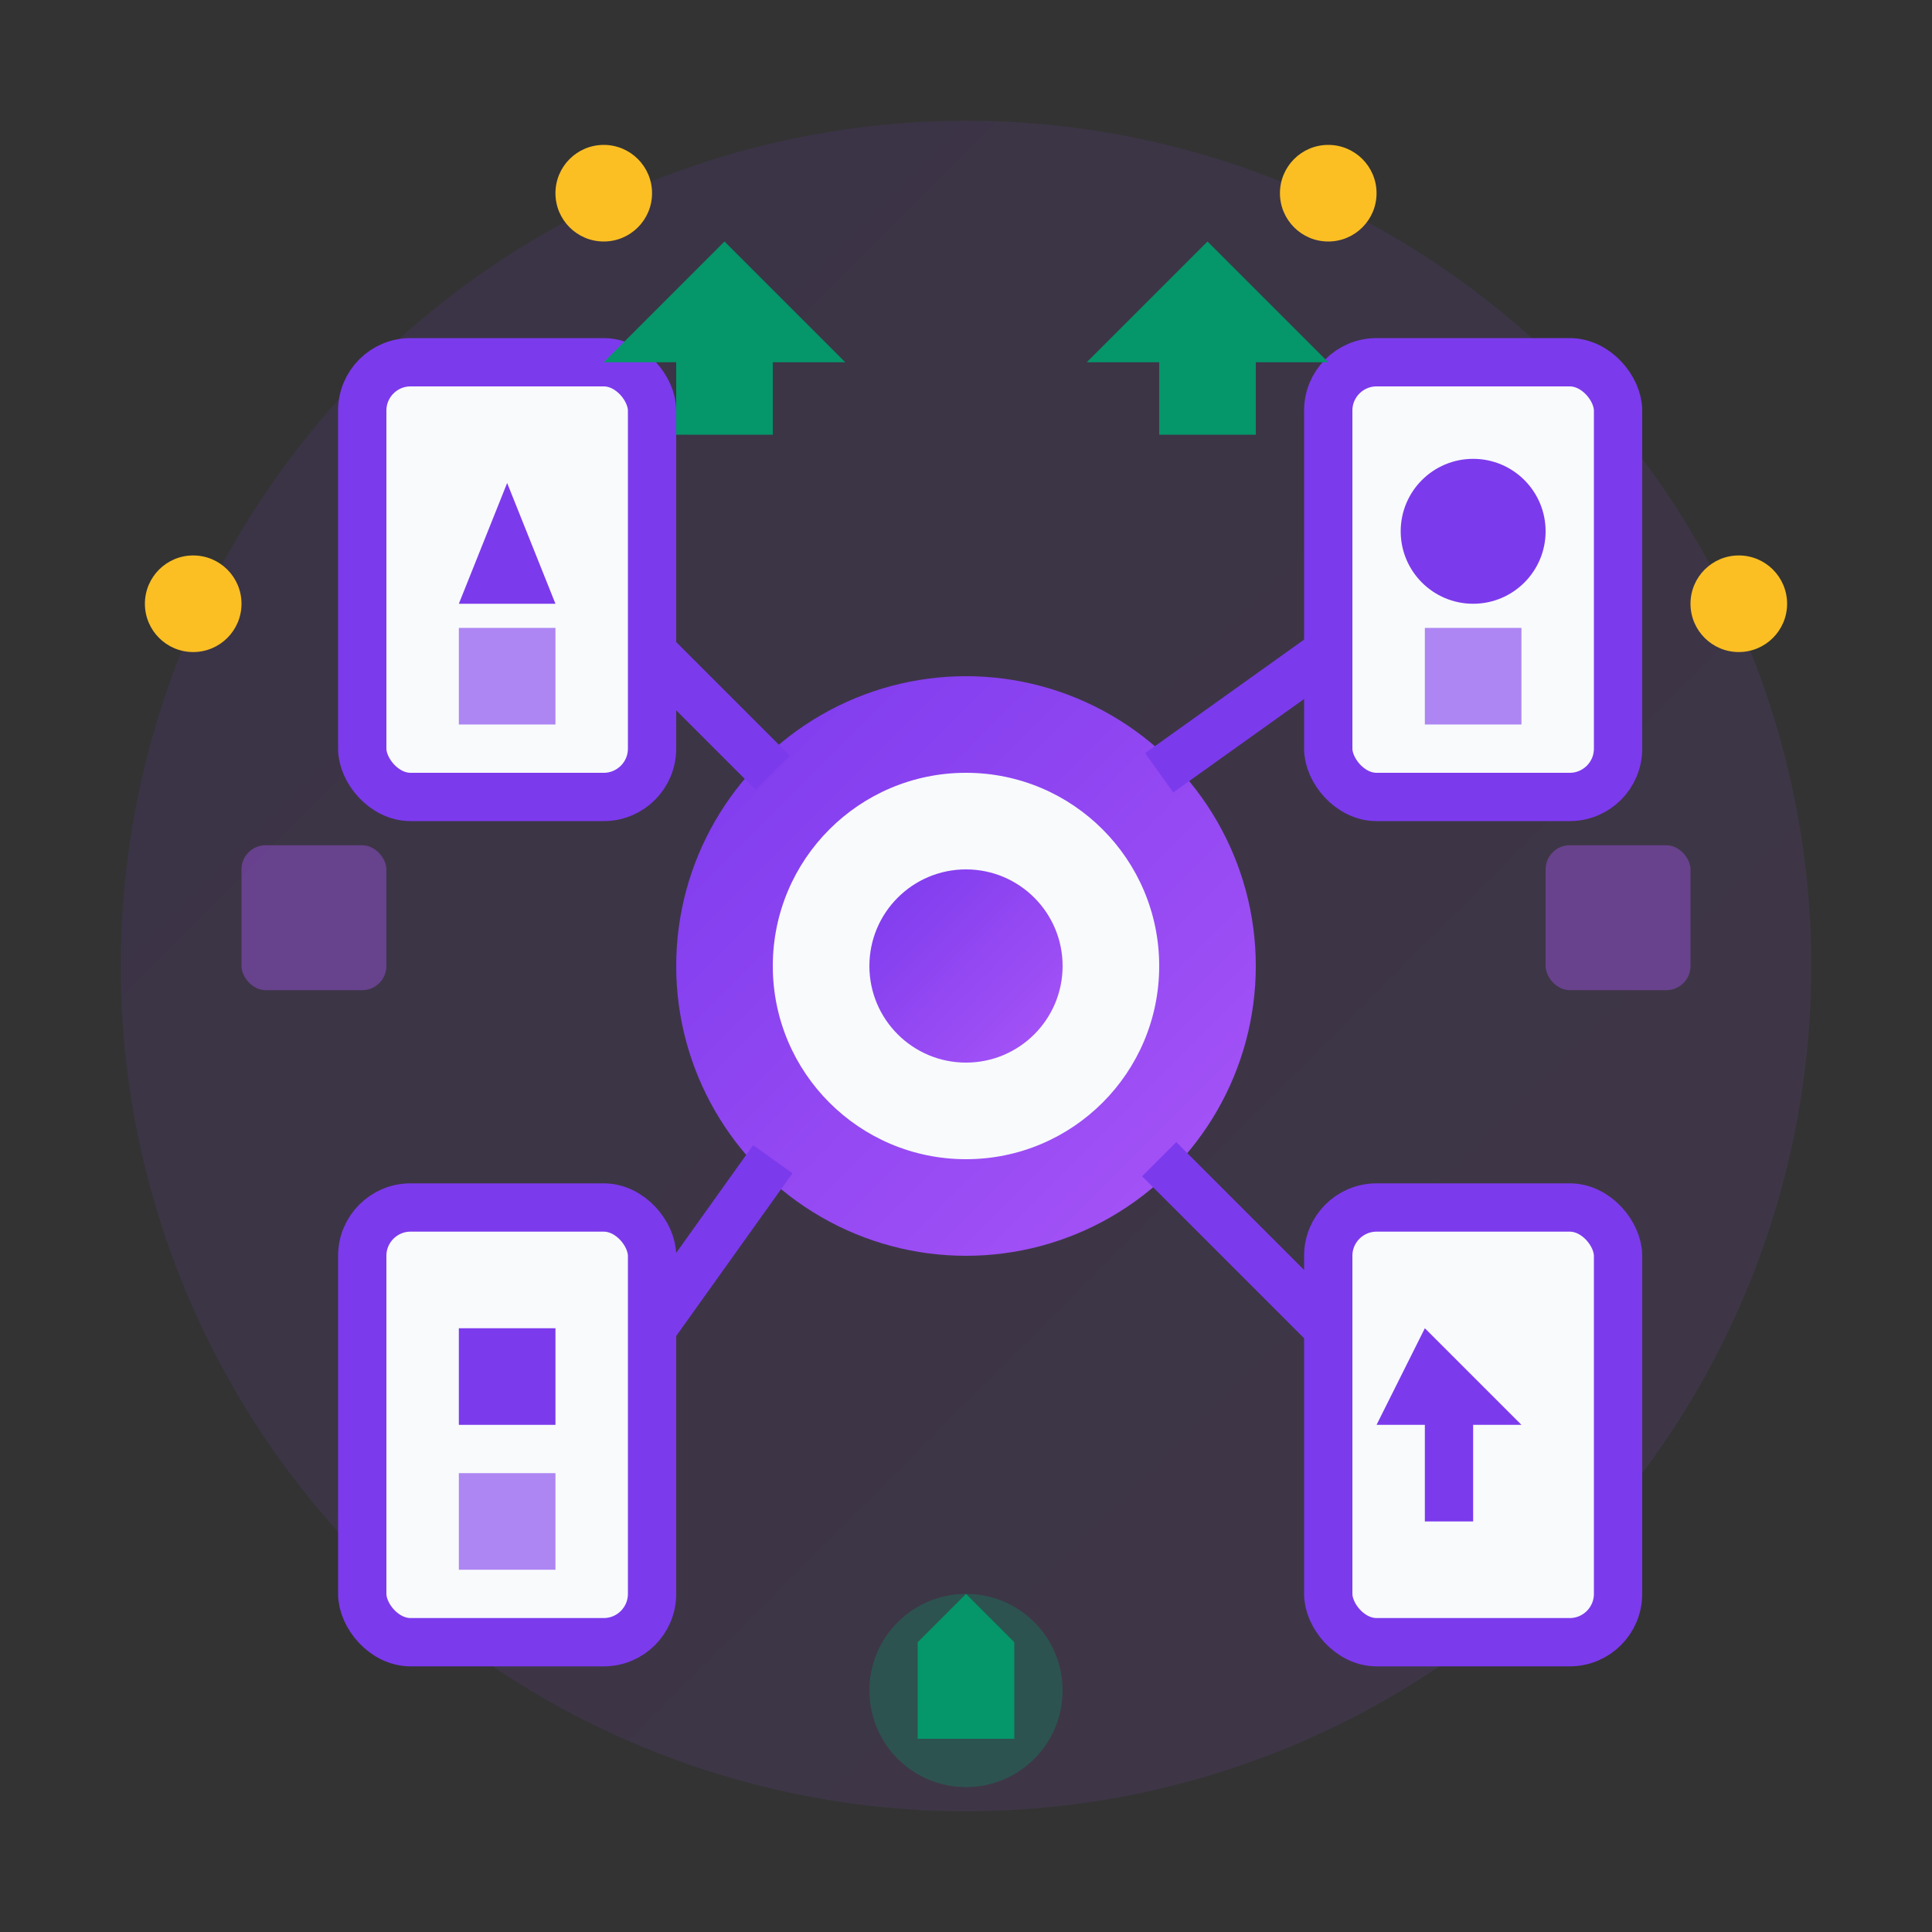 <svg width="80" height="80" viewBox="0 0 80 80" fill="none" xmlns="http://www.w3.org/2000/svg">
  <rect x="0" y="0" width="80" height="80" fill="#333333" stroke="none"/>
  <defs>
    <linearGradient id="strategyGradient" x1="0%" y1="0%" x2="100%" y2="100%">
      <stop offset="0%" style="stop-color:#7c3aed;stop-opacity:1" />
      <stop offset="100%" style="stop-color:#a855f7;stop-opacity:1" />
    </linearGradient>
  </defs>
  
  <!-- Background circle -->
  <circle cx="40" cy="40" r="35" fill="url(#strategyGradient)" opacity="0.1"/>
  
  <!-- Central hub/strategy core -->
  <circle cx="40" cy="40" r="12" fill="url(#strategyGradient)"/>
  <circle cx="40" cy="40" r="8" fill="#f8fafc"/>
  <circle cx="40" cy="40" r="4" fill="url(#strategyGradient)"/>
  
  <!-- Strategic pillars -->
  <rect x="15" y="15" width="12" height="18" fill="#f8fafc" stroke="#7c3aed" stroke-width="2" rx="2"/>
  <rect x="55" y="15" width="12" height="18" fill="#f8fafc" stroke="#7c3aed" stroke-width="2" rx="2"/>
  <rect x="15" y="50" width="12" height="18" fill="#f8fafc" stroke="#7c3aed" stroke-width="2" rx="2"/>
  <rect x="55" y="50" width="12" height="18" fill="#f8fafc" stroke="#7c3aed" stroke-width="2" rx="2"/>
  
  <!-- Pillar icons -->
  <polygon points="21,20 19,25 23,25" fill="#7c3aed"/>
  <rect x="19" y="26" width="4" height="4" fill="#7c3aed" opacity="0.6"/>
  
  <circle cx="61" cy="22" r="3" fill="#7c3aed"/>
  <rect x="59" y="26" width="4" height="4" fill="#7c3aed" opacity="0.6"/>
  
  <rect x="19" y="55" width="4" height="4" fill="#7c3aed"/>
  <rect x="19" y="61" width="4" height="4" fill="#7c3aed" opacity="0.6"/>
  
  <path d="M59 55 L63 59 L61 59 L61 63 L59 63 L59 59 L57 59 Z" fill="#7c3aed"/>
  
  <!-- Connection lines from center to pillars -->
  <line x1="32" y1="32" x2="27" y2="27" stroke="#7c3aed" stroke-width="2"/>
  <line x1="48" y1="32" x2="55" y2="27" stroke="#7c3aed" stroke-width="2"/>
  <line x1="32" y1="48" x2="27" y2="55" stroke="#7c3aed" stroke-width="2"/>
  <line x1="48" y1="48" x2="55" y2="55" stroke="#7c3aed" stroke-width="2"/>
  
  <!-- Strategic flow arrows -->
  <path d="M30 10 L35 15 L32 15 L32 18 L28 18 L28 15 L25 15 Z" fill="#059669"/>
  <path d="M50 10 L45 15 L48 15 L48 18 L52 18 L52 15 L55 15 Z" fill="#059669"/>
  
  <!-- Results indicators -->
  <circle cx="40" cy="70" r="4" fill="#059669" opacity="0.3"/>
  <polygon points="38,68 40,66 42,68 42,72 38,72" fill="#059669"/>
  
  <!-- Digital transformation elements -->
  <rect x="10" y="35" width="6" height="6" fill="#a855f7" opacity="0.4" rx="1"/>
  <rect x="64" y="35" width="6" height="6" fill="#a855f7" opacity="0.4" rx="1"/>
  
  <!-- Innovation sparks -->
  <circle cx="25" cy="8" r="2" fill="#fbbf24"/>
  <circle cx="55" cy="8" r="2" fill="#fbbf24"/>
  <circle cx="8" cy="25" r="2" fill="#fbbf24"/>
  <circle cx="72" cy="25" r="2" fill="#fbbf24"/>
</svg>
